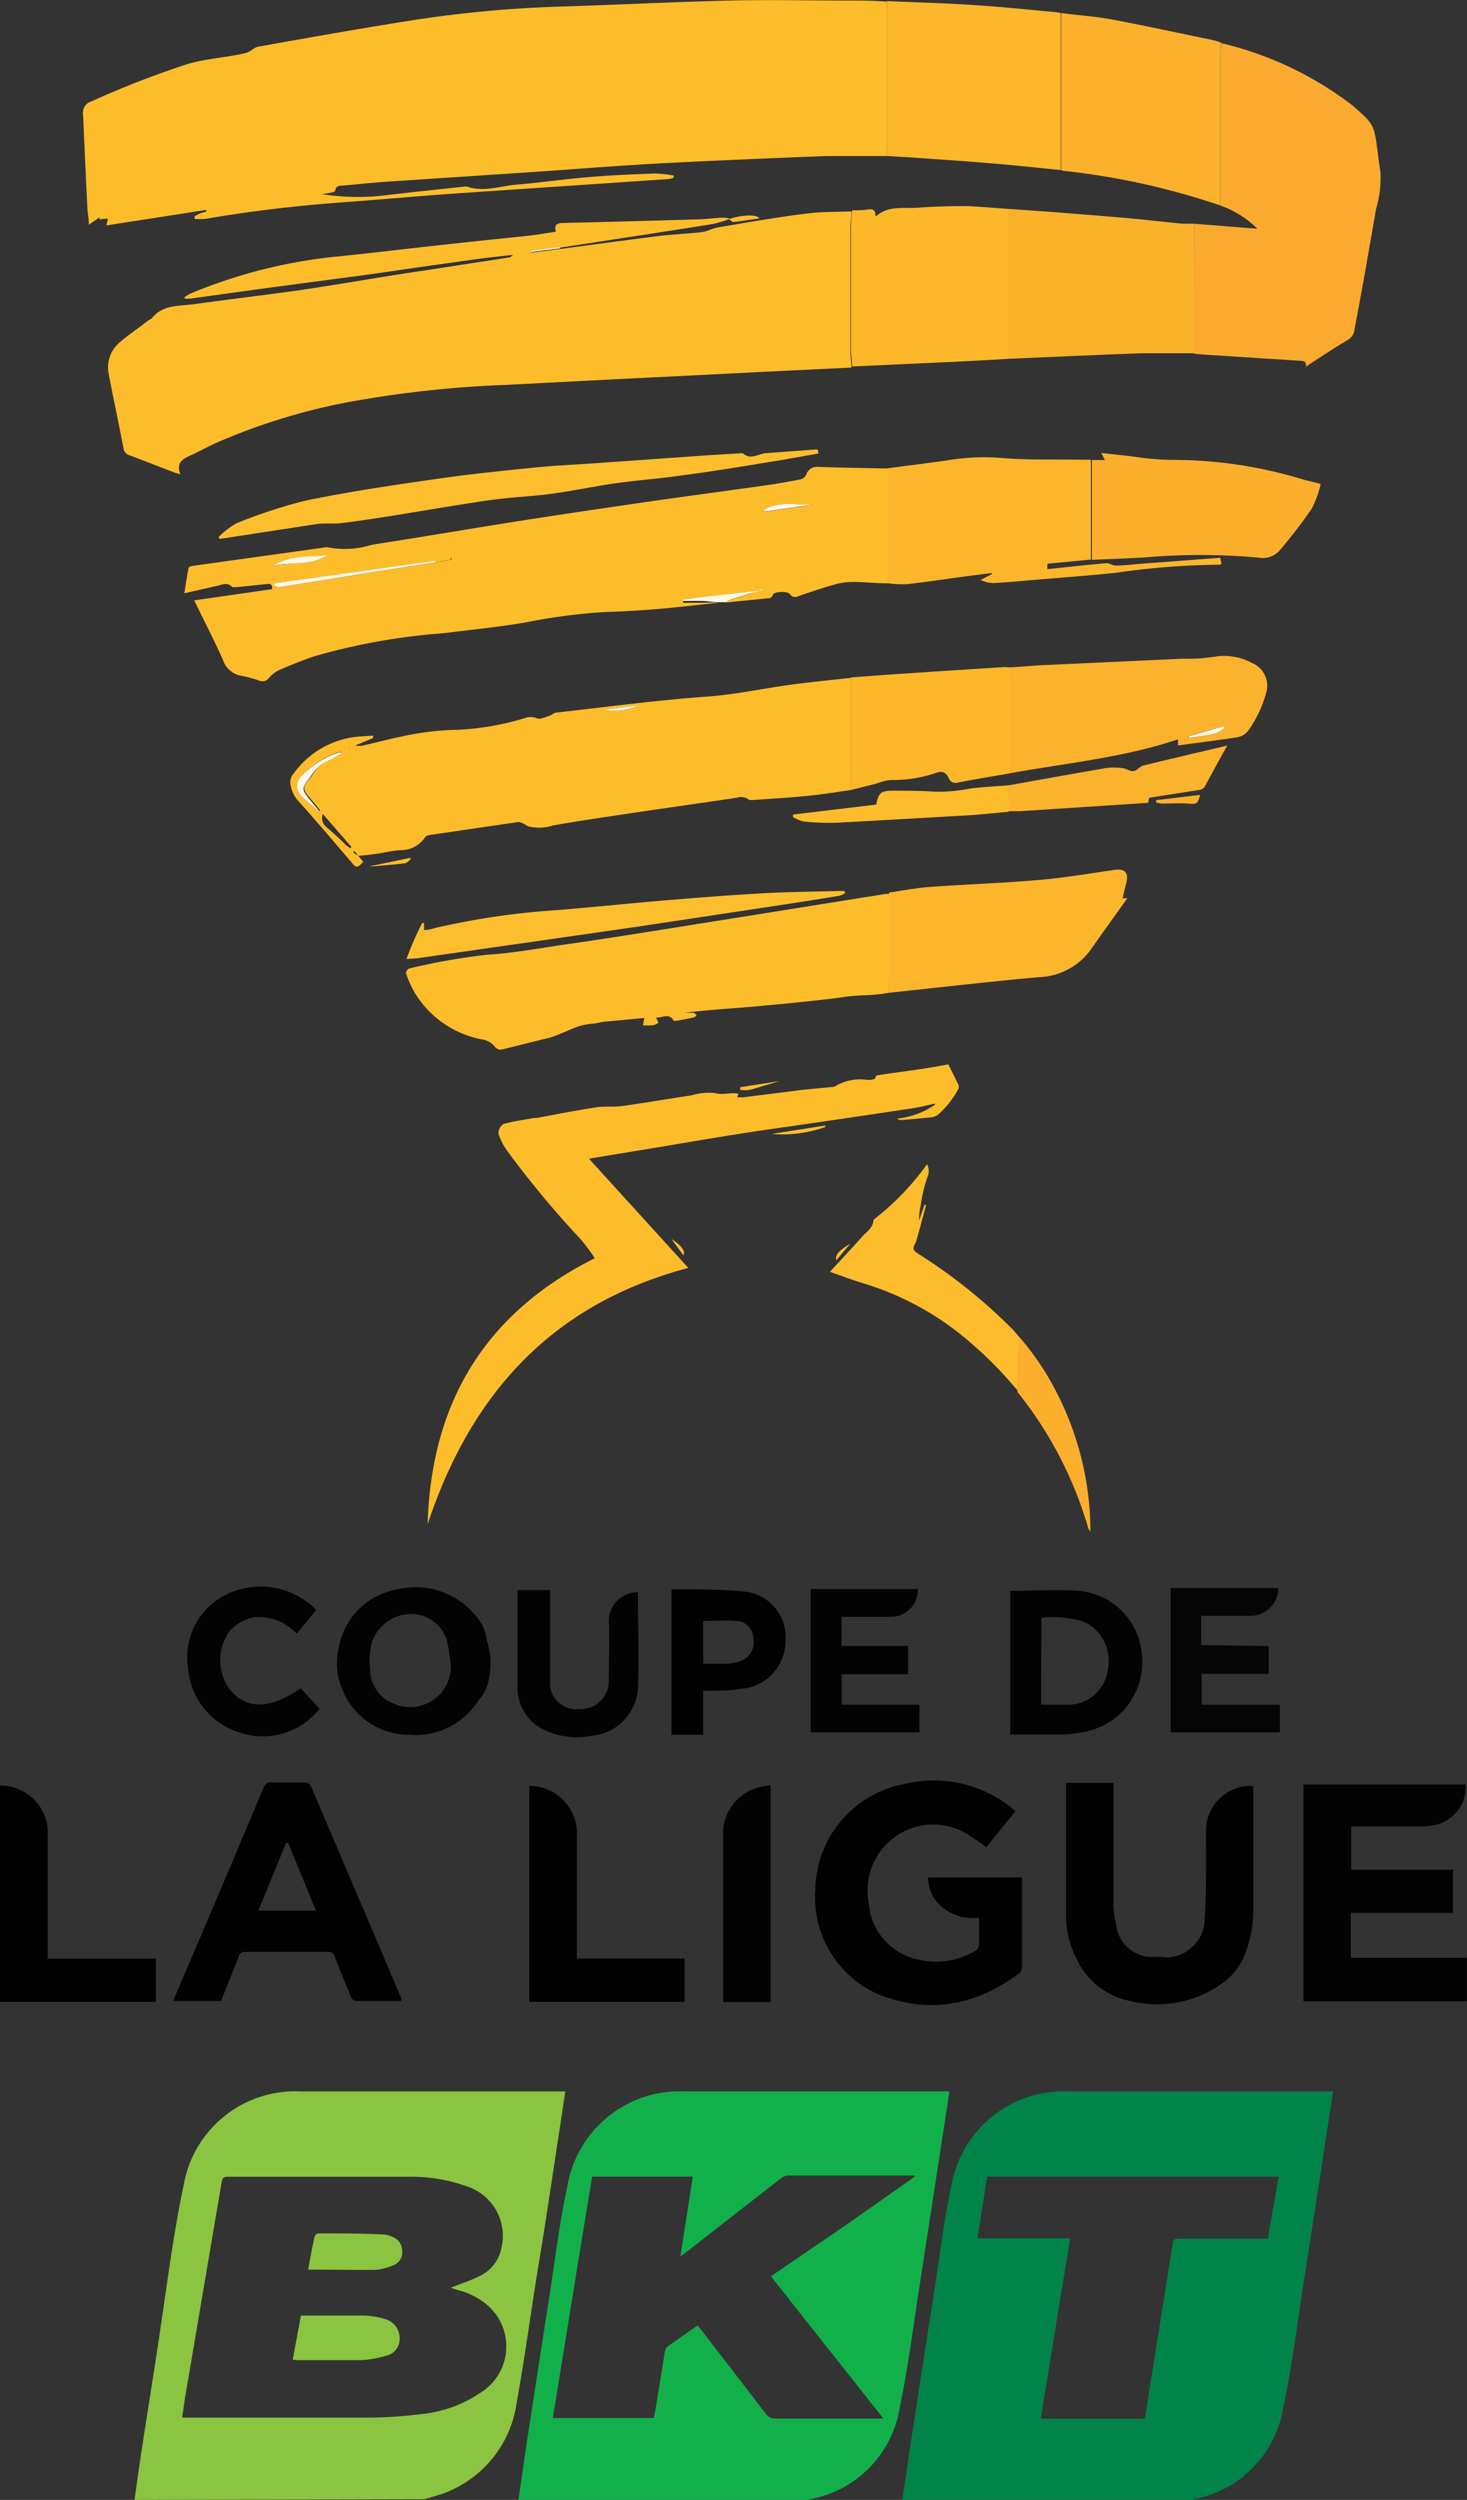 <svg xmlns="http://www.w3.org/2000/svg" viewBox="0 0 105.69 180.09"><rect x="0" y="0" width="105.69" height="180.09" fill="#333333" stroke="none"/><title>coupe_de_la_ligue</title><g id="Layer_2" data-name="Layer 2"><g id="Layer_1-2" data-name="Layer 1"><path d="M65.1,180.29c.21-1.47.43-2.93.65-4.4q.81-5.29,1.64-10.6c.4-2.57.71-5.15,1.25-7.69A8.22,8.22,0,0,1,77,150.86c6.27,0,12.54,0,18.81,0h.32c-.13.82-.24,1.59-.36,2.37q-.85,5.59-1.73,11.21c-.48,3.09-.86,6.2-1.51,9.25a8,8,0,0,1-6.4,6.54s-.07,0-.1.08ZM92.21,157h-21l-.7,4.44h6.68l-2.12,13h7.5q1-6.3,2-12.56c0-.32.16-.41.47-.41,2,0,3.93,0,5.9,0h.49Z" transform="translate(-0.09 -0.2)" fill="#01844a"/><path d="M37.44,180.29c.19-1.29.37-2.58.56-3.87.55-3.55,1.09-7.11,1.65-10.65.42-2.73.75-5.47,1.33-8.16a8.21,8.21,0,0,1,8.42-6.75c6.25,0,12.51,0,18.76,0h.33c-.12.8-.23,1.56-.35,2.32q-.86,5.58-1.72,11.17c-.49,3.08-.86,6.19-1.5,9.24a8,8,0,0,1-6.42,6.64s-.07,0-.1.08ZM66,157l0-.08h-.24c-3,0-5.9,0-8.85,0a.93.93,0,0,0-.55.2c-2.26,1.75-4.52,3.52-6.77,5.28l-.48.34L50,157H42.75q-1.43,8.72-2.83,17.39H47.2c0-.18.07-.36.1-.53l.69-4.26a.58.58,0,0,1,.19-.36c.71-.51,1.43-1,2.17-1.52l.29.36c1.54,2,3.09,4,4.62,6a.77.77,0,0,0,.69.35h7.79c-2.74-3.46-5.42-6.84-8.11-10.25l5.23-3.57Z" transform="translate(-0.09 -0.2)" fill="#12b04b"/><path d="M9.78,180.29c.16-1.12.31-2.24.48-3.35.48-3.16,1-6.32,1.46-9.48s.92-6.62,1.61-9.89a8.16,8.16,0,0,1,8.41-6.71c6.22,0,12.44,0,18.67,0l.41,0c-.12.77-.23,1.52-.34,2.26-.52,3.35-1,6.7-1.55,10s-1,6.77-1.61,10.12a8.15,8.15,0,0,1-5.87,6.77l-.8.23ZM32.57,165c.65-.26,1.35-.48,2-.8a2.83,2.83,0,0,0,1.63-2,3.75,3.75,0,0,0-2.51-4.51,11.94,11.94,0,0,0-4.18-.68c-4.35,0-8.69,0-13,0-.29,0-.4.08-.45.38q-1.31,7.72-2.62,15.43c-.08.5-.15,1-.23,1.54h.6c4.33,0,8.66,0,13,0a31,31,0,0,0,3.6-.25,9.24,9.24,0,0,0,4.34-1.57,3.92,3.92,0,0,0,.52-6.22,5.21,5.21,0,0,0-2.29-1.17Z" transform="translate(-0.09 -0.2)" fill="#8bc440"/><path d="M.09,128.83a3.41,3.41,0,0,1,3.44,3.61v8.86h7.79v3.11a2.4,2.4,0,0,1-.28,0H.31l-.22,0Z" transform="translate(-0.09 -0.2)"/><path d="M64,11.44c-1.45,0-2.9,0-4.35,0-4.12.16-8.24.33-12.36.55-2.92.16-5.85.4-8.77.6l-10.71.71c-1,.07-2,.18-3,.27-.25,0-.51,0-.57.36,0,.06-.15.12-.24.14s-.46.08-.7.12a17,17,0,0,0,4.2.12c2-.24,4-.45,6-.66a.58.58,0,0,1,.26,0c1.13.38,2.24,0,3.35-.13,1.79-.15,3.58-.41,5.38-.56,1.59-.14,3.18-.2,4.78-.26a8,8,0,0,1,1.36.15V13a1.78,1.78,0,0,1-.38.1l-5.18.35-10.19.69c-2.72.19-5.43.44-8.15.64-3.31.24-6.59.63-9.86,1.19a4.82,4.82,0,0,1-.76,0l0-.18a2.93,2.93,0,0,1,.39-.21,3.33,3.33,0,0,1,.45-.13l0-.13-7.2,1.12.1-.39,0-.1-.09,0L7.26,16v-.14l-.77.53c0-.43-.08-.8-.1-1.17q-.17-3.36-.31-6.72a.85.85,0,0,1,.61-1c2.19-1,4.4-1.85,6.67-2.61,1.47-.49,3-.51,4.5-.89a2.09,2.09,0,0,0,.46-.26,1,1,0,0,1,.34-.17C22.34,2.91,26,2.26,29.74,1.67a86.4,86.4,0,0,1,10.9-1c4-.13,8-.33,12-.43,2.86-.07,5.72,0,8.58,0,.92,0,1.85,0,2.77.08A4.84,4.84,0,0,0,64,.93Z" transform="translate(-0.09 -0.2)" fill="#fdbd2a"/><path d="M52.58,16a9.3,9.3,0,0,1-1.14.34c-3.66.58-7.34,1.14-11,1.7l-2.06.28v.08l2.06-.26c2.4-.32,4.81-.65,7.22-.95,1-.12,2-.15,3-.27.4-.05.77-.28,1.17-.34,2.14-.36,4.27-.74,6.41-1,1.06-.14,2.14-.11,3.2-.15,0,.38-.08.76-.08,1.13q0,4.47,0,8.94c0,.39.06.78.08,1.18l-5.8.28-11.81.59-7.34.38A78.54,78.54,0,0,0,25.4,29.13a44.1,44.1,0,0,0-9.79,3c-.61.28-1.2.61-1.82.89s-1,.55-.71,1.35c-.21-.07-.35-.1-.47-.15-1.06-.4-2.11-.82-3.16-1.21A.61.61,0,0,1,9,32.56c-.35-1.83-.74-3.65-1.09-5.48a2.34,2.34,0,0,1,.81-2.22c.63-.56,1.34-1,2-1.54.11-.08.26-.12.33-.22.83-1,2-.83,3.11-1,2.52-.35,5.05-.65,7.57-1,3-.45,6.08-1,9.12-1.44l5.9-.91c.14,0,.25-.16.37-.25h0v0l0,.05c-.83.1-1.66.18-2.48.29-2.63.36-5.26.74-7.88,1.12L18.94,21l-5.13.71a3,3,0,0,1-.42,0l0-.11a3.73,3.73,0,0,1,.37-.23,36.92,36.92,0,0,1,10.13-2.64c3-.3,6.06-.68,9.09-1,1.76-.2,3.53-.37,5.29-.56.61-.07,1.21-.18,1.87-.28-.15-.53.1-.62.56-.63,3.15-.07,6.3-.16,9.46-.25.66,0,1.31-.1,2-.13a2.73,2.73,0,0,1,.49.06Z" transform="translate(-0.09 -0.2)" fill="#fdbd2b"/><path d="M51.88,43.62c-1.39.14-2.77.31-4.15.43s-2.73.2-4.09.24a42.54,42.54,0,0,0-5.74.76c-1.95.33-3.92.52-5.89.77a45.46,45.46,0,0,0-9.32,1.67c-.86.3-1.7.64-2.53,1a2.48,2.48,0,0,0-.74.6.56.56,0,0,1-.63.15,8.26,8.26,0,0,0-1.27-.35,1.69,1.69,0,0,1-1.37-1.16c-.64-1.43-1.36-2.82-2.07-4.28l5.62-.81c0-.32-.09-.4-.35-.37l-2.24.23c-.1,0-.25,0-.29,0-.34-.4-.73-.17-1.1-.09-.76.16-1.51.34-2.35.53.1-.64.19-1.23.3-1.81,0-.07.17-.14.27-.16l9.45-1.32a.94.94,0,0,1,.44,0,6.51,6.51,0,0,0,3.07-.21c3.56-.55,7.11-1.16,10.67-1.72,2.87-.45,5.74-.87,8.61-1.29,3-.44,6.07-.84,9.1-1.27.84-.12,1.68-.27,2.51-.43a.66.66,0,0,0,.38-.32.81.81,0,0,1,.85-.58c1.67.07,3.35.08,5,.12v8.27c-.83,0-1.67-.1-2.5-.1a5,5,0,0,0-1.38.21c-.85.24-1.7.53-2.54.82A.45.45,0,0,1,57,43c-.16-.23-1.15-.2-1.23.05s-.24.24-.43.26l-3,.3a4,4,0,0,1,.41-.21l2.08-.64.16,0,0,0-.13.08-4.27.49-1.29.17v.12c.45,0,.91,0,1.35,0S51.48,43.59,51.88,43.62Zm-20.42-3L19.91,42.22l0,.17c.12,0,.25.13.36.11l7.06-1.14,4.16-.65,1.14-.2v-.09Zm-7.78-.41c-1.32.16-2.73,0-3.93.79C21,40.63,22.47,41,23.68,40.19Zm31.45-3.26,0,.13,3.58-.52C57.53,36.63,56.26,36.23,55.13,36.93ZM33.21,40.42v0h-.35v0Z" transform="translate(-0.09 -0.2)" fill="#fdbd2b"/><path d="M25.9,61.86l.36.42c-.42.47-.51.47-.88,0-1.28-1.49-2.55-3-3.87-4.46A2.27,2.27,0,0,1,21,56.51a1,1,0,0,1,.27-.62,6.46,6.46,0,0,1,4.25-2.58c.48-.07,1-.08,1.45-.12l0,.18-1.21.5v.06c.12,0,.25,0,.38,0,1.3-.3,2.58-.64,3.89-.87a20.33,20.33,0,0,1,3.11-.29A19.78,19.78,0,0,0,38,51.9a1.11,1.11,0,0,1,.78.05c.23.09.58-.09.87-.18s.31-.21.48-.23c3.64-.41,7.27-.9,10.93-1.16,2.14-.16,4.23-.63,6.34-.9,1.33-.17,2.65-.3,4-.45v8.08c-1,.14-2,.31-3,.41-1.34.14-2.68.21-4,.31-.11,0-.27,0-.33,0a.92.92,0,0,0-.9-.16L45.41,58.8c-1.82.28-3.65.54-5.46.86a3.3,3.3,0,0,1-1.76.08c-.17-.06-.31-.18-.48-.25a.63.63,0,0,0-.3-.07L31,60.36a.43.43,0,0,0-.28.15,2.11,2.11,0,0,1-1.6.93c-.65,0-1.3.19-2,.28-.42.06-.84.1-1.26.14l-.05-.11-.07-.11-.09-.1-.13,0,.07.09.09.08.1.08Zm-2.85-3.23.08,0,0-.09c-.19-.23-.38-.47-.58-.7-.73-.86-.71-.84,0-1.74A2.91,2.91,0,0,1,23.64,55a8.31,8.31,0,0,0,1.09-.6.53.53,0,0,0-.31,0A6.67,6.67,0,0,0,21.92,56a1,1,0,0,0-.09,1.55C22.21,57.94,22.64,58.28,23.05,58.63Zm.3.21a.82.82,0,0,0,.23.92c.49.42,1,.87,1.42,1.31a3.81,3.81,0,0,0,.32.24l.09-.1Zm20.24-7.51A4.2,4.2,0,0,0,46.13,51ZM25.25,54.06l-.05.08s0,0,.07,0Zm-.35.2h0v.13h0Zm.14,0h0v-.13h0Z" transform="translate(-0.09 -0.2)" fill="#fdbd2a"/><path d="M86.15,16.32l4.53.36A7.19,7.19,0,0,0,88,15V4a5.43,5.43,0,0,1,.09-.69,25,25,0,0,1,9.38,4.44l.17.14c1.42,1.24,1.46,1.32,1.71,3.32.06.45.11.9.19,1.35a7.88,7.88,0,0,1-.31,2.69c-.5,2.89-1,5.77-1.55,8.65a1,1,0,0,1-.51.8c-1,.6-2,1.25-3,1.92.06-.37-.13-.42-.41-.43l-7-.45-.65-.06Z" transform="translate(-0.09 -0.2)" fill="#faab2f"/><path d="M64.13,71.72a12.83,12.83,0,0,1-1.74.18,12.5,12.5,0,0,0-1.73.16c-2.15.27-4.31.48-6.47.67-1.58.14-3.18.22-4.76.43h.62c.07,0,.13.08.2.13s-.1.18-.17.2c-.43.1-.86.18-1.29.25,0,0-.14,0-.16,0-.34-.61-.85-.19-1.25-.25,0,.15.17.35.13.39a.7.7,0,0,1-.41.18,4.23,4.23,0,0,1-.69,0l.1-.53-2.62.25c-.4,0-.78.15-1.18.17-1.17.08-2.12.8-3.24,1.06s-2.2.56-3.31.81a.54.54,0,0,1-.42-.22,1.43,1.43,0,0,0-.91-.52,7.21,7.21,0,0,1-5-3.61,8.31,8.31,0,0,1-.5-1.19c0-.07.14-.29.24-.31a44.79,44.79,0,0,1,5.7-1c2-.13,3.88-.5,5.82-.77,3.53-.51,7.06-1.09,10.59-1.65l12.19-1.95h.31Z" transform="translate(-0.09 -0.2)" fill="#fdbd2b"/><path d="M42.94,90.84a14.82,14.82,0,0,0-1-1.35,69.93,69.93,0,0,1-5.29-6.36A4.53,4.53,0,0,1,36,81.87a.79.79,0,0,1,.37-.7c.71-.2,1.45-.3,2.18-.43l.17,0c1.44-.26,2.88-.55,4.32-.77.65-.1,1.33,0,2-.11,1.62-.23,3.24-.51,4.86-.75a4.37,4.37,0,0,1,1.69-.17c.6.18,1.14-.08,1.7.06l-.09.25.41,0L58,78.7l2-.19a.53.53,0,0,0,.26-.06A3.54,3.54,0,0,1,62.63,78a1.56,1.56,0,0,0,.48-.08s.07-.14.12-.24c1.66-.28,3.39-.44,5.18-.81.2.41.47.94.73,1.48a.36.36,0,0,1,0,.28,6.59,6.59,0,0,1-1.48,1.88,1.09,1.09,0,0,1-.53.19L65,80.89a.55.55,0,0,1-.28-.11,5.74,5.74,0,0,0,2.73-1l0-.08c-.57.12-1.06.26-1.56.33-3.34.5-6.67,1-10,1.47s-6.77,1.09-10.16,1.64l-3.21.53,7.16,7.87C39.81,94.15,34,100.66,30.9,110,31.15,101.3,35,94.81,42.94,90.84Z" transform="translate(-0.09 -0.2)" fill="#fdbd2b"/><path d="M64,11.44V.93A4.84,4.84,0,0,1,64,.28c2.12.09,4.24.15,6.35.29,1.89.12,3.76.32,5.64.49a4.67,4.67,0,0,1,.52.08q0,5.66,0,11.31c-1.66-.16-3.31-.35-5-.48-1.94-.17-3.88-.29-5.82-.43Z" transform="translate(-0.09 -0.2)" fill="#fcb72a"/><path d="M73.25,130.67l-2.1,2.6a13.31,13.31,0,0,0-1.25-.86,4.68,4.68,0,0,0-5.16,0,4.75,4.75,0,0,0-2.06,4.87,4.46,4.46,0,0,0,3.56,4.08,5.61,5.61,0,0,0,4.12-.62.59.59,0,0,0,.26-.39c0-.64,0-1.29,0-2a3.46,3.46,0,0,1-3-1.1,2.81,2.81,0,0,1-.67-1.8h6.77c0,.1,0,.22,0,.33,0,2,0,4.06,0,6.08a.67.67,0,0,1-.16.46c-3.08,2.32-6.45,3-10.09,1.59a7.64,7.64,0,0,1-4.64-7.61,7.87,7.87,0,0,1,6.5-7.6,8.93,8.93,0,0,1,7.53,1.65Z" transform="translate(-0.09 -0.2)" fill="#010101"/><path d="M86.15,16.32v9.33c-1.3,0-2.61,0-3.91,0-3.1.11-6.2.26-9.31.39h-.17V15.25c1.34.1,2.68.18,4,.29,1.62.12,3.24.26,4.85.4,1.17.11,2.34.25,3.51.36C85.48,16.33,85.81,16.31,86.15,16.32Z" transform="translate(-0.09 -0.2)" fill="#fbb22b"/><path d="M76.54,12.45q0-5.65,0-11.31c1.23.16,2.47.24,3.69.47,2.46.46,4.9,1,7.35,1.5a4.91,4.91,0,0,1,.5.17A5.43,5.43,0,0,0,88,4V15A52.43,52.43,0,0,0,76.66,12.5Z" transform="translate(-0.09 -0.2)" fill="#fbb12c"/><path d="M64,42.21V33.94c1.41-.19,2.82-.36,4.23-.56a16.23,16.23,0,0,1,3.88-.2c2,.18,4,.1,6,.14l.57,0v7.19l-3.13.3v.39c1.44-.15,2.85-.31,4.26-.43.22,0,.45.18.67.17.57,0,1.14-.07,1.71-.12L88,40.38l.09.44a.45.45,0,0,1-.13.06,54.6,54.6,0,0,0-7.45.58c-1.82.19-3.65.33-5.48.48-1.1.09-2.19.2-3.29.26a2.2,2.2,0,0,1-1-.22l.8-.42,0-.08-1.8.23c-1.43.19-2.84.41-4.27.57A7.66,7.66,0,0,1,64,42.21Z" transform="translate(-0.09 -0.2)" fill="#fcb62b"/><path d="M94,128.75h11.69a2.84,2.84,0,0,1-2.08,2.89,5.75,5.75,0,0,1-1.17.13h-5v3.12h7.33V138H97.41v3.24h8.36v3.13H94Z" transform="translate(-0.09 -0.2)" fill="#030303"/><path d="M72.76,15.25v10.8c-1.15.06-2.31.14-3.46.19l-4.75.22-3.07.14c0-.4-.08-.79-.08-1.18q0-4.47,0-8.94c0-.37.06-.75.08-1.13.38,0,.77,0,1.14-.06s.57.05.53.45c0,0,.08,0,.09,0,.9-.75,2-.5,3-.58,1.19-.09,2.39-.12,3.59-.11C70.83,15.09,71.79,15.19,72.76,15.25Z" transform="translate(-0.09 -0.2)" fill="#fcb829"/><path d="M72.85,48.28l2.1-.15,10.37-.48a12.41,12.41,0,0,0,2.45-.17,4.25,4.25,0,0,1,2.5.47A1.77,1.77,0,0,1,91.34,50,8.53,8.53,0,0,1,90,52.86a1.28,1.28,0,0,1-.75.45c-1.41.22-2.84.39-4.29.59v-.44c-4,1.34-8.08,1.71-12.13,2.45ZM88.3,52.65l-.08-.14-2.53.74,0,.11c.64-.1,1.3-.18,1.94-.33A2.35,2.35,0,0,0,88.3,52.65Z" transform="translate(-0.09 -0.2)" fill="#fbb22c"/><path d="M29,144.34c-1.12,0-2.21,0-3.31,0-.11,0-.28-.18-.33-.31-.4-1-.79-1.92-1.16-2.89a.42.42,0,0,0-.46-.33h-6a.4.4,0,0,0-.44.31c-.42,1.07-.85,2.14-1.28,3.22H12.57c.1-.25.19-.47.29-.7Q16,136.32,19.07,129a.52.52,0,0,1,.57-.39c.82,0,1.64,0,2.46,0a.49.49,0,0,1,.38.24q3.27,7.65,6.52,15.3Zm-6.15-6.5-2-4.88h-.15l-2,4.88Z" transform="translate(-0.09 -0.2)" fill="#010101"/><path d="M90.38,128.86v2.8c0,2,0,3.91,0,5.86a9,9,0,0,1-.55,3.34,4.52,4.52,0,0,1-1.68,2.21,8,8,0,0,1-6.66,1.27,5.38,5.38,0,0,1-3.83-3,6.84,6.84,0,0,1-.76-2.91q0-4.84,0-9.69s0,0,0-.1h3.41v.48c0,2.7,0,5.4,0,8.1a9.5,9.5,0,0,0,.29,2.12,2.63,2.63,0,0,0,2.64,1.84,2.81,2.81,0,0,1,.58,0,2.62,2.62,0,0,0,2.12-.69,2.68,2.68,0,0,0,.94-2c.07-1,.09-2.08.1-3.11s0-2.24,0-3.35A3.21,3.21,0,0,1,90.38,128.86Z" transform="translate(-0.09 -0.2)" fill="#010101"/><path d="M64.13,71.72V64.5c1-.14,2-.34,3-.41,2.61-.19,5.22-.27,7.82-.5,1.8-.15,3.6-.46,5.4-.72.78-.12,1.07.18.88.94-.09.35-.17.71-.26,1.1l.34,0c-.86,1.2-1.74,2.42-2.6,3.65A4.8,4.8,0,0,1,75,70.59c-2,.17-4.06.4-6.08.61Z" transform="translate(-0.09 -0.2)" fill="#fcb62b"/><path d="M78.75,40.53V33.34h.94l-.26-.51,2.32.26a19.52,19.52,0,0,0,2.76.24A32.13,32.13,0,0,1,94,34.75l1.24.31a8,8,0,0,1-.63,1.76c-.68,1-1.46,2-2.24,2.93a1.63,1.63,0,0,1-1.62.62,46.58,46.58,0,0,0-8.35,0Z" transform="translate(-0.09 -0.2)" fill="#fbaf2d"/><path d="M72.85,48.28v7.63c-1.26.22-2.51.42-3.76.67-.41.08-.57-.13-.7-.42s-.42-.43-.81-.3a9.55,9.55,0,0,1-3.32.53,3.76,3.76,0,0,0-1,.25l-1.86.47V49c1.25-.09,2.51-.19,3.77-.27,2.44-.17,4.88-.32,7.33-.48Z" transform="translate(-0.09 -0.2)" fill="#fcb829"/><path d="M38.22,128.85a3.43,3.43,0,0,1,3.43,3.57c0,2.79,0,5.58,0,8.37v.5h7.76v3.12H38.22Z" transform="translate(-0.09 -0.2)" fill="#010101"/><path d="M59.06,32.87c-1.15.2-2.3.42-3.46.6-2.18.36-4.37.72-6.56,1-1.53.22-3.09.33-4.63.55s-3,.54-4.59.75c-1.29.18-2.59.23-3.88.39-1.12.13-2.23.33-3.35.5-2.62.42-5.23.89-7.86,1.22-.55.07-1.15,0-1.74.06l-6.52,1-.56.08-.08-.12a5.76,5.76,0,0,1,1.29-1,36.58,36.58,0,0,1,5-1.64c3-.62,6.09-1.08,9.15-1.52,2.43-.36,4.89-.61,7.34-.86,1.4-.14,2.81-.2,4.21-.3l8.38-.59,2.24-.14c.06,0,.15,0,.17,0,.53.5,1.07.07,1.61,0l3.5-.26a1.6,1.6,0,0,1,.29,0Z" transform="translate(-0.09 -0.2)" fill="#fdbe2d"/><path d="M30.2,114.54a5.62,5.62,0,0,1,4.66,2.77,4.31,4.31,0,0,1,.31,1.07,5.57,5.57,0,0,1,0,3.33,3.89,3.89,0,0,1-.62,1,5.35,5.35,0,0,1-5,2.46,5.16,5.16,0,0,1-4.73-3.1,4.92,4.92,0,0,1-.34-3.12C25,116.25,27.13,114.54,30.2,114.54Zm2.37,5.55c-.1-.6-.15-1.21-.3-1.8a2.72,2.72,0,0,0-2.75-1.81,3,3,0,0,0-2.61,1.94,5.16,5.16,0,0,0-.15,2,2.59,2.59,0,0,0,1.6,2.46A2.93,2.93,0,0,0,32.57,120.09Z" transform="translate(-0.09 -0.2)" fill="#030303"/><path d="M72.87,114.8c1.66,0,3.3-.11,4.91,0a5,5,0,0,1,4.58,4.61,5.1,5.1,0,0,1-3.92,5.5,8.94,8.94,0,0,1-1.86.24c-1.23,0-2.46,0-3.71,0ZM75.09,123c.72,0,1.41,0,2.09,0a2.86,2.86,0,0,0,2.71-2.44A3.12,3.12,0,0,0,78.12,117a7.94,7.94,0,0,0-3-.26Z" transform="translate(-0.09 -0.2)" fill="#030303"/><path d="M73.39,100.36a29.21,29.21,0,0,0-4.2-4.12,21,21,0,0,0-6.77-3.55c-.84-.25-1.65-.56-2.54-.87.81-.88,1.61-1.73,2.39-2.6.3-.32.71-.58.74-1.09,0-.07.11-.14.18-.19a19.37,19.37,0,0,0,3.69-3.87,1.11,1.11,0,0,1,0,1A10,10,0,0,0,66.43,87a4.14,4.14,0,0,0-.12,1.12L66.69,87l.12,0c-.22.82-.44,1.65-.67,2.47a1.76,1.76,0,0,1-.16.4c-.15.28-.07.43.19.6A38.91,38.91,0,0,1,73.08,96c.17.18.32.38.48.57,0,.33-.09.66-.09,1,0,.8,0,1.6,0,2.4A3.07,3.07,0,0,1,73.39,100.36Z" transform="translate(-0.09 -0.2)" fill="#fdbc2c"/><path d="M91.49,118.78v2H86.67V123H92.3v2H84.43v-10.4h7.76a2,2,0,0,1-2,2c-1,0-2.08,0-3.12,0h-.44v2.11Z" transform="translate(-0.09 -0.2)" fill="#050505"/><path d="M65.52,120.81H60.73V123h5.6v2H58.5V114.67h7.71a1.92,1.92,0,0,1-2,2c-.58,0-1.17,0-1.76,0H60.72v2.1h4.8Z" transform="translate(-0.09 -0.2)" fill="#030303"/><path d="M55.61,128.8v15.63H52.19c0-.15,0-.28,0-.41V132.49a3.42,3.42,0,0,1,2.5-3.51A7.49,7.49,0,0,1,55.61,128.8Z" transform="translate(-0.09 -0.2)" fill="#030303"/><path d="M37.38,114.75h2.34v.48c0,2,0,4,0,6.08a1.87,1.87,0,0,0,2.11,2,2,2,0,0,0,2.12-2c0-1.45.06-2.9,0-4.35a2.09,2.09,0,0,1,2.1-2.06s0,0,0,0c0,2.32.08,4.64,0,7a3.68,3.68,0,0,1-3.37,3.35,5.47,5.47,0,0,1-3.15-.33,3.32,3.32,0,0,1-2.15-3.23c0-2.13,0-4.25,0-6.38Z" transform="translate(-0.09 -0.2)" fill="#030303"/><path d="M50.75,122v3.17H48.47V114.69c1.74,0,3.49,0,5.21.16a3.29,3.29,0,0,1,3,3.56,3.45,3.45,0,0,1-3.22,3.45C52.55,122,51.67,122,50.75,122Zm0-2s.07.05.09.05c.56,0,1.12,0,1.67,0a2.9,2.9,0,0,0,1.09-.26,1.47,1.47,0,0,0,.77-1.58,1.28,1.28,0,0,0-1.21-1.24c-.79-.07-1.59,0-2.41,0Z" transform="translate(-0.09 -0.2)" fill="#010101"/><path d="M29.38,69.28a21.25,21.25,0,0,1,1.13-2.59l.13,0v.51c.28,0,.55-.08.81-.15a54.09,54.09,0,0,1,8.68-1.28c2.84-.23,5.67-.53,8.5-.76,2.21-.18,4.41-.35,6.62-.47,1.73-.09,3.46-.11,5.19-.15h.48l.06.14a1.55,1.55,0,0,1-.41.2q-1.89.31-3.78.6L46.14,66.94,38,68.11l-7.91,1.13Z" transform="translate(-0.09 -0.2)" fill="#fdbe2d"/><path d="M22.87,116.18l-1.4,1.7a3.84,3.84,0,0,0-3-1.19,3.12,3.12,0,0,0-1.83,1,3.56,3.56,0,0,0,.16,4.41c1.21,1.26,2.85,1.19,4.95-.28l1.36,1.47a5.17,5.17,0,0,1-5.59,1.77,5.29,5.29,0,0,1-3.89-4.79,5,5,0,0,1,3.15-5.37A5.58,5.58,0,0,1,22.87,116.18Z" transform="translate(-0.09 -0.2)" fill="#030303"/><path d="M72.76,56.77c2.35-.42,4.7-.84,7-1.24a4.43,4.43,0,0,1,1.15,0c.28,0,.56.25.83.22s.46-.33.71-.4c1.75-.43,3.5-.84,5.26-1.25l.8-.19c-.57,1-1.1,2-1.65,3a.59.59,0,0,1-.4.2l-3.58.56-.07.37s-.06,0-.09,0l-9.18.6c-.27,0-.55,0-.83,0Z" transform="translate(-0.09 -0.2)" fill="#fbb22c"/><path d="M72.76,56.77v1.91c-.9.08-1.81.18-2.71.24-3.25.19-6.5.38-9.74.55A17.32,17.32,0,0,1,58,59.38a2.48,2.48,0,0,1-.78-.32l0-.18,6-.72c.16-.85.34-1,1.2-1,1,0,2,0,3,.07A11.54,11.54,0,0,0,70,57C70.9,56.89,71.84,56.85,72.76,56.77Z" transform="translate(-0.09 -0.2)" fill="#fdbc2c"/><path d="M73.39,100.36a3.07,3.07,0,0,0,.07-.42c0-.8,0-1.6,0-2.4,0-.33.06-.66.09-1a19.63,19.63,0,0,1,2.68,4,22,22,0,0,1,2.42,10,1.37,1.37,0,0,1-.15-.23,28.21,28.21,0,0,0-5.08-9.8A.59.59,0,0,1,73.39,100.36Z" transform="translate(-0.09 -0.2)" fill="#fbaf2d"/><path d="M54.87,42.73l-2.08.64a4,4,0,0,0-.41.21l-.5,0c-.4,0-.8-.08-1.21-.09s-.9,0-1.35,0V43.4l1.29-.17,4.27-.49Z" transform="translate(-0.09 -0.2)" fill="#fef8eb"/><path d="M83.39,57.84l3.17-.38c-.21.69-.24.68-.9.63s-1.23,0-1.85,0a2,2,0,0,1-.43-.08Z" transform="translate(-0.09 -0.2)" fill="#fbaf2d"/><path d="M59.55,81.39a9.4,9.4,0,0,1-3.87.5l3.86-.61Z" transform="translate(-0.09 -0.2)" fill="#fdbe2d"/><path d="M53.43,78.52l2.81-.44v0c-.71.21-1.42.44-2.13.63a2.39,2.39,0,0,1-.7,0Z" transform="translate(-0.09 -0.2)" fill="#fdbe2d"/><path d="M52.58,16h0c.79-.31,2.05-.39,2.23-.07-.66.09-1.29.2-1.92.27C52.8,16.16,52.69,16,52.58,16Z" transform="translate(-0.09 -0.2)" fill="#fdbe2d"/><path d="M26.8,62.59,29.64,62l.05.09c-.14.1-.28.28-.43.3-.82.1-1.64.16-2.46.23Z" transform="translate(-0.09 -0.2)" fill="#fdbe2d"/><path d="M61.35,89.79l-1,1.19C60.21,90.64,60.55,90.26,61.35,89.79Z" transform="translate(-0.09 -0.2)" fill="#fdbe2d"/><path d="M48.44,89.44c.66.4,1.06.88.89,1.19l-.88-1.19Z" transform="translate(-0.09 -0.2)" fill="#fdbe2d"/><path d="M40.44,18.09l-2.06.26v-.08L40.43,18Z" transform="translate(-0.09 -0.2)" fill="#fef8eb"/><path d="M26.47,62.7s0,0,0,0Z" transform="translate(-0.09 -0.2)" fill="#fdbe2d"/><path d="M48.45,89.44l-.06,0,0,0Z" transform="translate(-0.09 -0.2)" fill="#fdbe2d"/><path d="M31.45,40.71l-4.16.65L20.23,42.5c-.11,0-.24-.07-.36-.11l0-.17L31.46,40.6Z" transform="translate(-0.09 -0.2)" fill="#fef8eb"/><path d="M23.68,40.19c-1.21.82-2.64.44-3.93.79C21,40.16,22.36,40.35,23.68,40.19Z" transform="translate(-0.09 -0.2)" fill="#fef8eb"/><path d="M55.13,36.93c1.13-.7,2.4-.3,3.6-.39l-3.58.52Z" transform="translate(-0.09 -0.2)" fill="#fef8eb"/><path d="M31.45,40.71V40.6l1.12-.18v.09Z" transform="translate(-0.09 -0.2)" fill="#fdbe2d"/><ellipse cx="32.94" cy="40.21" rx="0.25" ry="0.03" fill="#fdbe2d"/><path d="M54.88,42.74l.13-.08,0,0-.16,0Z" transform="translate(-0.09 -0.2)" fill="#fef8eb"/><path d="M23.05,58.63c-.41-.35-.84-.69-1.22-1.07A1,1,0,0,1,21.92,56a6.67,6.67,0,0,1,2.5-1.57.53.53,0,0,1,.31,0,8.31,8.31,0,0,1-1.09.6,2.91,2.91,0,0,0-1.17,1.11c-.67.9-.69.88,0,1.74.2.23.39.47.58.7Z" transform="translate(-0.09 -0.2)" fill="#fef8eb"/><path d="M43.59,51.33,46.13,51A4.2,4.2,0,0,1,43.59,51.33Z" transform="translate(-0.09 -0.2)" fill="#fef8eb"/><path d="M25.25,54.06l0,.13s-.06,0-.07,0Z" transform="translate(-0.09 -0.2)" fill="#fdbe2d"/><path d="M24.9,54.26v.13h0v-.13Z" transform="translate(-0.09 -0.2)" fill="#fdbe2d"/><path d="M25,54.3v-.13h0v.13Z" transform="translate(-0.09 -0.2)" fill="#fdbe2d"/><path d="M23.09,58.58l0,.09-.08,0Z" transform="translate(-0.09 -0.2)" fill="#fef8eb"/><path d="M88.3,52.65a2.35,2.35,0,0,1-.64.38c-.64.15-1.3.23-1.94.33l0-.11,2.53-.74Z" transform="translate(-0.09 -0.2)" fill="#fef8eb"/><path d="M21.18,170.18l.59-3.17c.1,0,.2,0,.3,0,1.42,0,2.84,0,4.26,0a5.49,5.49,0,0,1,1.55.27,1.42,1.42,0,0,1,1,1.44,1.22,1.22,0,0,1-1,1.19,7.56,7.56,0,0,1-1.76.31c-1.55,0-3.11,0-4.66,0Z" transform="translate(-0.09 -0.2)" fill="#8bc440"/><path d="M22.29,163.7c.15-.82.29-1.6.46-2.37a.38.38,0,0,1,.27-.24c1.58,0,3.16,0,4.74.08a1.79,1.79,0,0,1,.67.2,1.08,1.08,0,0,1,.64,1,1,1,0,0,1-.6,1,4,4,0,0,1-1.39.35C25.5,163.73,23.92,163.7,22.29,163.7Z" transform="translate(-0.09 -0.2)" fill="#8bc440"/></g></g></svg>